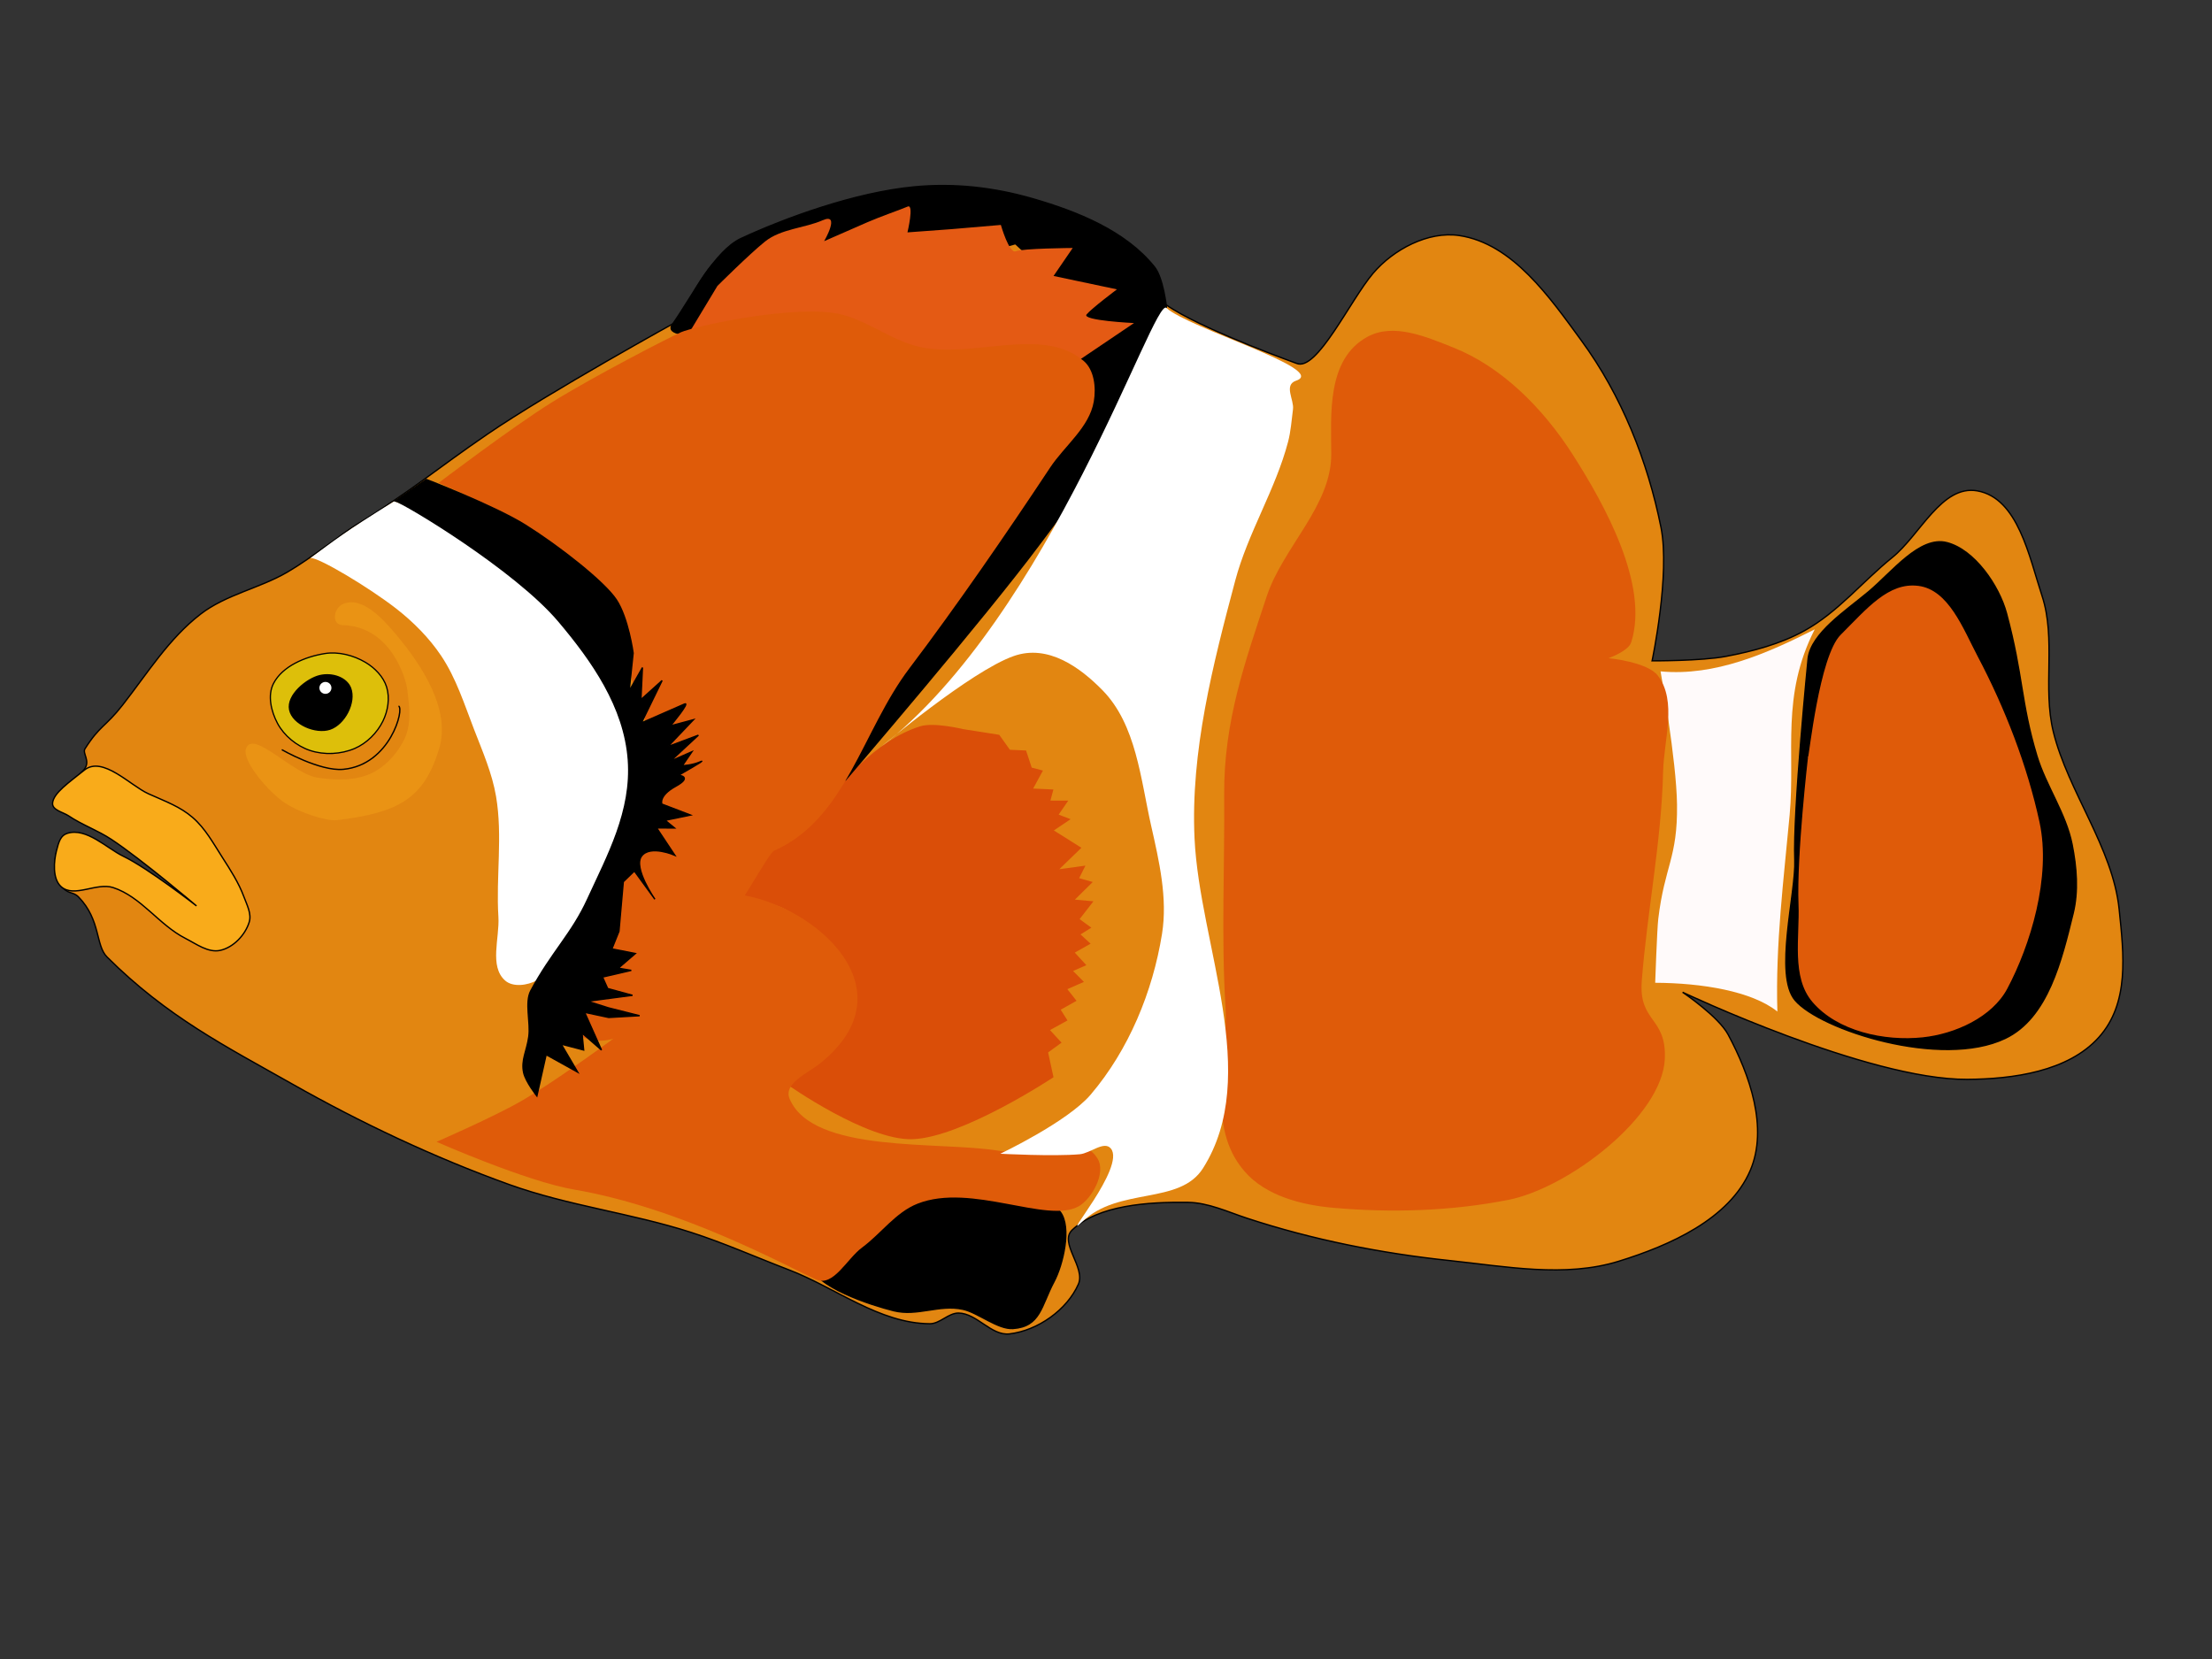 <?xml version="1.0" encoding="UTF-8"?>
<svg version="1.1" viewBox="0 0 800 600" xmlns="http://www.w3.org/2000/svg">
<rect x="0" y="0" width="800" height="600" fill="#333333" stroke="none"/>
<g transform="translate(0 -452.36)">
<path d="m119.72 679.01c-7.241-0.288-15.502 0.707-21.074 5.293-5.772 4.752-9.293 12.817-9.425 20.246-0.107 6.053 2.89 12.35 7.09 16.752 4.838 5.072 11.986 8.503 19 9.179 5.796 0.559 12.069-1.202 16.885-4.443 4.149-2.791 8.033-8.233 9.725-12.907 2.22-6.131 1.377-14.128-1.07-20.174-2.271-5.61-6.779-7.741-12.007-10.865-2.751-1.644-5.913-2.955-9.125-3.083z" fill="#fde239" fill-rule="evenodd" stroke="#000" stroke-width=".486px"/>
<path d="m245.68 568.18s-47.022 25.888-69.541 41.296c-18.405 12.593-27.473 20.558-46.632 32.26-5.948 3.633-16.711 12.398-25.703 17.61-9.991 5.792-22.071 8.052-31.216 15.082-11.49 8.833-19.346 21.54-28.255 32.923-6.236 7.968-8.161 7.277-13.591 15.804-1.057 1.659 2.104 4.411-0.268 7.458-2.854 3.666-11.139 7.812-10.25 11.678 0.47 2.044 2.606 4.721 5.446 5.073 6.851 0.849 49.75 33.773 48.798 34.808 0.445-0.435-46.936-34.043-52.1-26.222-3.05 4.618-3.41 12.985-0.621 16.44 3.086 3.822 4.499 2.132 6.731 4.449 8.005 8.312 6.022 17.423 10.233 21.628 21.717 21.688 43.261 32.509 66.926 45.91 24.713 13.995 51.346 26.606 78.499 36.381 21.307 7.671 44.175 10.355 65.737 17.294 12.038 3.874 23.613 9.037 35.42 13.555 16.99 6.502 32.754 19.404 50.97 19.506 3.718 0.021 6.73-3.928 10.447-3.865 6.639 0.113 11.814 8.317 18.407 7.535 10.204-1.209 20.784-8.671 24.903-17.989 2.657-6.011-7.04-14.973-2.292-19.551 9.385-9.049 27.524-10.224 41.888-10.029 7.377 0.1 14.461 3.466 21.362 5.732 23.751 7.797 48.571 12.715 73.455 15.333 20.213 2.127 41.577 6.237 60.98 0.24 18.473-5.71 40.063-15.251 47.607-32.889 6.534-15.277-0.167-34.482-8.038-49.129-3.531-6.571-16.45-15.281-16.45-15.281s66.986 31.714 102.88 31.51c16.683-0.095 36.562-2.839 47.641-15.185 11.14-12.414 9.069-29.852 7.363-46.369-2.288-22.144-18.45-42.474-23.788-64.097-3.949-15.997 1.057-33.58-4.101-49.237-4.641-14.091-8.664-35.347-23.406-37.951-12.875-2.275-20.636 15.912-30.766 24.1-10.722 8.666-19.674 19.802-31.76 26.483-8.725 4.824-18.658 7.433-28.473 9.297-8.729 1.657-26.616 1.595-26.616 1.595s6.606-31.269 3.212-48.25c-4.788-23.955-14.264-47.735-28.739-67.511-11.459-15.656-24.906-35.172-44.22-38.054-11.226-1.675-23.835 5.039-31.147 13.634-8.344 9.808-20.387 35.797-27.735 32.586 0 0-30.642-11.033-44.441-19.419-16.474-10.012-27.505-27.972-44.888-36.344-11.229-5.408-24.075-7.818-36.56-8.094-13.711-0.304-27.393 3.145-40.511 7.102-14.827 4.473-30.811 8.572-42.527 18.616-6.774 5.807-14.272 22.549-14.272 22.549z" fill="#e28611" fill-rule="evenodd" stroke="#000" stroke-width=".486px"/>
<path d="m117.4 688.74c-7.06 1.138-15.243 4.531-18.488 10.807-2.232 4.317-0.832 10.128 1.433 14.388 2.392 4.497 6.907 8.212 11.804 9.848 5.083 1.698 11.196 1.397 16.142-0.734 4.371-1.883 8.126-5.67 10.199-9.892 1.835-3.737 2.561-8.4 1.332-12.342-1.165-3.736-4.287-6.925-7.694-8.934-4.297-2.534-9.754-3.943-14.728-3.141z" fill="#ddbf0a" fill-rule="evenodd" stroke="#000" stroke-width=".45px"/>
<path d="m600.56 695.17s5.766 32.25 5.957 48.181c0.233 19.423-4.471 22.053-6.782 41.342-0.442 3.692-1.112 23.102-1.112 23.102 16.898 0.073 34.984 3.028 44.194 10.408-0.746-24.195 2.36-48.446 4.44-71.179 2.071-22.637-3.238-42.957 9.067-67.05-17.072 8.627-36.059 17.058-55.763 15.196z" fill="#fffafa" fill-rule="evenodd"/>
<path d="m704.09 648.61c-9.798-2.499-19.8 10.646-28.347 17.792-8.293 6.933-20.516 14.858-21.793 23.951 0 0-5.528 55.298-4.835 73.067 0.464 11.893-7.618 41.584 0.117 50.697 9.049 10.662 52.736 24.827 75.94 13.808 15.573-7.396 20.478-28.542 24.585-45.147 2.006-8.108 1.272-16.849-0.358-25.039-2.242-11.262-9.47-21.183-12.741-32.044-5.861-19.467-4.918-28.944-10.979-51.515-2.695-10.037-11.602-23.021-21.587-25.568z" fill-rule="evenodd" stroke="#000" stroke-width=".486px"/>
<path d="m693.85 664.01c-10.971-1.414-18.864 8.339-28.347 17.792-7.785 7.76-11.487 44.428-11.864 44.464 0 0-4.114 35.47-3.421 53.238 0.464 11.893-2.678 26.239 5.057 35.352 9.049 10.662 26.153 14.385 40.143 12.905 11.794-1.248 25.228-7.328 30.755-17.716 8.286-15.573 16.006-40.421 11.68-60.398-4.424-20.432-12.502-41.308-22.414-60.07-5.199-9.842-10.459-24.134-21.587-25.568z" fill="#df5b09" fill-rule="evenodd" stroke="#000" stroke-width=".486px"/>
<path d="m589.94 684.69c6.576-20.659-9.48-49.707-21.192-68.004-10.762-16.813-25.719-31.733-43.193-38.657-9.883-3.916-21.551-8.99-30.998-3.862-14.954 8.117-13.105 28.598-13.088 42.476 0.022 18.757-17.481 33.607-23.38 51.497-7.665 23.247-15.568 45.112-15.346 71.771 0.212 25.448-1.085 50.943 0.461 76.346 1.218 20.021-7.427 43.247 6.933 59.779 7.629 8.782 20.448 12.119 32.103 13.148 20.999 1.852 42.5 1.202 63.18-2.85 21.773-4.266 55.854-30.218 56.689-51.089 0.61-15.256-9.521-12.976-8.334-28.199 1.972-25.277 7.112-50.328 7.718-75.674 0.276-11.554 5.105-25.35-1.866-34.622-3.78-5.027-17.877-6.35-17.877-6.35s7.186-2.559 8.19-5.711z" fill="#df5b09" fill-rule="evenodd"/>
<path d="m284.68 844.54s28.859 20.422 45.384 19.825c18.155-0.656 50.947-22.411 50.947-22.411l-1.946-8.961 4.861-3.545-4.181-4.549 6.324-3.477-2.454-3.887 5.725-3.215-3.317-4.218 5.99-2.622-3.916-3.956 4.792-2.098-4.181-4.549 5.725-3.215-3.651-3.363 3.928-2.428-4.25-3.101 4.999-6.441-6.715-0.604 6.462-6.373-4.918-1.391 2.269-4.537-9.445 1.3 7.994-7.752-9.964-6.27 6.059-4.07-4.319-1.653 3.467-5.062-6.45-0.011 1.071-4.013-7.314-0.342 3.536-6.509-4.055-1.06-2.05-6.19-5.851-0.274-3.847-5.404-13.097-2.063s-10.561-2.569-15.493-1.015c-16.603 5.233-28.07 20.612-40.557 32.638-3.639 3.505-8.563 8.756-12.476 11.959-3.214 2.631-5.289 2.79-8.304 5.643-7.966 7.537-17.739 27.611-17.739 27.611s15.441-15.424 24.696-13.646c12.425 2.387 21.307 16.987 23.821 29.264 1.693 8.27-2.917 16.947-7.027 24.339-2.543 4.575-10.528 11.696-10.528 11.696z" fill="#da4e08" fill-rule="evenodd"/>
<path d="m383.46 890.68c-7.447-9.829-20.642-6.154-33.015-7.148-7.315-0.588-21.817 4.858-21.817 4.858s-10.315 1.414-11.443 4c-3.373 7.737-1.312 2.764-7.953 8.036-2.746 2.18-16.687 5.726-16.155 9.17 1.257 8.133 22.071 14.804 30.136 16.801 8.582 2.126 16.384-2.37 25.032-0.524 5.386 1.15 12.605 7.334 18.103 6.96 9.993-0.68 10.159-8.114 14.828-16.884 3.282-6.165 6.509-19.694 2.286-25.269z" fill-rule="evenodd" stroke="#000" stroke-width=".486px"/>
<path d="m331.88 887.67c19.418-7.618 46.925 7.415 58.275 0.948 4.684-2.669 10.069-12.115 6.725-17.352-6.399-10.021-18.93 4e-3 -35.827-2.745-21.492-3.497-66.999 1.155-75.455-18.71-2.397-5.632 6.361-9.126 11.147-12.987 35.715-28.808-8.39-62.134-35.751-61.296-15.755 0.482-21.218 39.057-23.348 40.698s-31.487 24.002-48.54 34.006c-9.961 5.843-31.216 15.082-31.216 15.082s32.446 14.322 49.644 17.251c38.791 6.606 77.028 27.786 87.588 32.536 6.276 2.823 11.12-7.462 16.646-11.54 6.877-5.075 12.137-12.763 20.112-15.892z" fill="#df5b09" fill-rule="evenodd"/>
<path d="m112.28 654.19c2.661-0.456 21.249 10.656 31.069 18.325 6.179 4.826 11.842 10.519 16.195 17.009 5.434 8.1 8.412 17.595 11.922 26.676 3.058 7.912 6.515 15.815 7.936 24.168 2.437 14.325-0.049 29.072 0.852 43.571 0.479 7.707-3.386 17.881 2.419 23.04 2.837 2.521 8.1 1.778 11.438-0.045 11.027-6.022 14.696-20.379 20.273-31.555 7.657-15.345 18.784-32.848 17.175-50.555-1.57-17.282-15.703-31.125-25.387-45.589-4.64-6.931-15.586-19.601-15.586-19.601l-30.029-15.915c-5.692-3.631-11.065-7.559-17.921-10.106-17.968 11.13-21.859 14.304-30.357 20.577z" fill="#fff" fill-rule="evenodd"/>
<path d="m121.76 748.99c22.733-2.677 31.663-8.062 37.059-25.835 4.279-14.095-6.096-30.056-15.619-41.359-4.681-5.556-11.992-13.695-18.826-11.129-3.902 1.465-4.593 7.678-0.421 7.784 17.654 0.449 22.893 19.791 23.278 22.879 0.653 5.24 1.803 12.329-0.84 18.051-2.298 4.975-6.677 10.055-11.892 12.563-5.891 2.833-13.1 2.649-19.577 1.684-9.243-1.377-23.538-17.742-25.982-10.438-1.346 4.021 6.85 14.058 12.867 18.673 5.589 4.287 16.379 7.548 19.954 7.127z" fill="#f9ab1a" fill-opacity=".354" fill-rule="evenodd"/>
<path d="m66.988 791.7c-9.485-4.839-15.961-15.054-26.101-18.343-5.941-1.927-14.088 3.823-18.752-0.296-3.292-2.907-2.618-9.439-1.713-12.991 0.856-3.359 1.507-5.535 3.866-6.303 6.929-2.254 14.402 5.424 20.238 8.235 9.094 4.379 26.54 17.99 26.54 17.99s-19.924-16.894-30.812-24.077c-4.91-3.239-10.674-5.267-15.471-8.516-1.905-1.29-6.019-2.036-5.763-4.626 0.358-3.63 5.869-7.367 11.481-11.887 6.587-5.305 16.638 5.604 23.149 8.533 6.511 2.928 11.444 4.651 16.011 8.584 4.567 3.933 7.51 9.387 10.747 14.433 2.935 4.575 5.939 9.207 7.821 14.296 1.074 2.905 2.813 6.124 1.912 9.086-1.415 4.649-5.674 9.175-10.459 10.249-4.369 0.98-8.712-2.335-12.694-4.366z" fill="#f9ab1a" fill-rule="evenodd" stroke="#000" stroke-width=".486px"/>
<path d="m305.66 734.59c1.866-2.234 49.751-57.92 70.536-85.795 12.976-17.402 26.655-34.684 35.954-54.256 4.676-9.841 9.699-31.179 9.699-31.179s-1.149-10.495-4.296-14.421c-10.476-13.067-27.803-20.004-43.978-24.693-14.336-4.155-28.622-5.664-42.944-4.303-21.676 2.06-46.961 11.409-62.554 18.635-9.642 4.468-17.515 20.583-24.838 31.01-3.014 4.291 8.014 3.867 8.014 3.867l115.98-32.964 26.689 24.465-12.815 16.019z" fill-rule="evenodd" stroke="#000" stroke-width=".486px"/>
<path d="m389.22 583.31 20.906-14.113s-19.017-0.889-17.151-3.124 10.989-9.063 10.989-9.063l-22.934-4.845 6.934-10.123s-18.177 0.14-20.573 1.189c-2.396 1.049-5.418-9.523-5.418-9.523l-17.849 1.524-15.929 1.169s2.475-10.386 0.079-9.338c-2.396 1.049-9.848 3.602-14.64 5.7l-15.573 6.817s6.07-10.454-0.518-7.57c-6.589 2.884-15.101 3.067-20.895 7.729s-17.186 16.028-17.186 16.028l-9.872 16.37z" fill="#e45a14" fill-rule="evenodd"/>
<path d="m279.95 760.04c26.12-11.552 31.787-43.301 48.936-65.965 17.133-22.643 35.231-48.942 50.897-72.603 5.277-7.97 14.2-14.533 15.804-23.929 0.849-4.974 0.179-11.409-3.697-14.683-15.162-12.806-40.174-0.579-59.575-5.107-10.956-2.558-20.23-10.925-31.4-12.299-18.204-2.239-50.378 5.2-54.571 7.036-4.193 1.835-31.922 16.113-47.055 25.561-14.126 8.82-40.672 28.963-40.672 28.963s26.66 11.044 37.248 20.393c12.463 11.005 21.529 25.64 29.077 40.385 3.476 6.79 4.065 14.472 7.232 21.686 4.541 10.345-0.146 24.9-2.093 37.153-4.323 27.209-45.106 65.899-21.159 79.933 28.049 16.437 66.839-64.67 71.029-66.523z" fill="#df5b09" fill-rule="evenodd"/>
<path d="m142.97 633.52c3.191 0.73 43.379 24.859 59.125 43.513 12.097 14.331 23.772 30.945 25.158 50.185 1.34 18.595-7.433 34.472-14.738 50.396-5.733 12.495-13.06 19.132-20.526 33.039-2.29 4.267-0.013 11.466-0.742 16.671-0.721 5.145-2.855 8.457-1.849 13.011 0.724 3.277 4.769 8.392 4.769 8.392l3.352-14.934 11.427 6.338-5.967-10.146 8.109 2.12-0.587-6.122 7.038 6.133-6.093-13.634 8.708 1.858 11.173-0.638-11.3-2.85-7.51-2.383 16.23-2.143-8.973-2.451-1.855-4.15 10.378-2.417-4.654-0.798 6.145-5.292-8.49-1.674 2.553-6.358 1.577-17.934 3.997-3.876 7.429 10.214s-7.959-11.4-4.826-15.607c3.133-4.207 12.037-0.308 12.037-0.308l-6.566-9.884 6.45 0.011-3.386-2.77 9.18-1.892-10.367-3.967s-1.325-2.964 4.999-6.441c6.324-3.477 1.071-4.013 1.071-4.013s10.851-6.167 7.856-4.856c-2.995 1.311-6.52 1.436-6.52 1.436l3.467-5.062-7.787 3.409 10.125-9.394-11.046 4.127 9.261-9.724-8.316 2.223s7.464-8.938 5.068-7.889l-15.573 6.817 7.476-15.322-7.66 6.897 0.553-11.582-4.803 8.482 1.436-13.719s-1.72-12.714-6.098-19.303c-4.377-6.589-20.805-19.44-32.819-26.965-11.145-6.981-35.875-16.523-35.875-16.523z" fill-rule="evenodd" stroke="#000" stroke-width=".486px"/>
<path d="m119.36 716.06c-5.117 1.733-13.521-1.759-14.599-7.004-1.099-5.349 6.254-11.244 10.888-12.33 4.634-1.086 9.719 0.787 11.138 4.499 1.973 5.162-2.151 13.048-7.427 14.835z" fill-rule="evenodd" stroke="#000" stroke-width=".486px"/>
<path d="m144.14 707.71c2.177 0.833-2.937 21.292-19.985 22.888-8.502 0.796-22.243-7.113-22.243-7.113" fill="none" stroke="#000" stroke-width=".486px"/>
<path d="m468.77 590.03c11.881-4.022-39.268-19.095-46.9-26.302-4.634-4.376-41.615 111.04-103.39 158.88 0 0 32.611-27.531 48.165-32.988 12.488-4.381 24.099 4.219 32.093 12.374 12.21 12.456 13.776 32.125 17.604 49.061 2.886 12.769 5.992 26.139 3.919 39.061-3.352 20.896-12.017 41.934-25.792 58.114-8.418 9.888-32.69 21.398-32.69 21.398s19.19 1.029 28.728 0.182c3.797-0.337 8.809-4.991 11.242-2.086 5.581 6.663-18.768 34.583-10.355 26.505 13.285-12.758 35.187-5.91 43.703-19.379 21.254-33.614-1.259-80.657-3.074-119.27-1.473-31.341 6.622-62.843 14.718-93.253 4.605-17.297 14.564-32.882 19.11-50.183 1.008-3.838 1.263-7.834 1.777-11.767 0.45-3.442-3.474-8.788 1.145-10.352z" fill="#fff" fill-rule="evenodd"/>
<ellipse transform="matrix(-.916 .401 .408 .913 0 0)" cx="178.63" cy="689.5" rx="2.176" ry="2.161" fill="#fff"/>
</g>
</svg>

